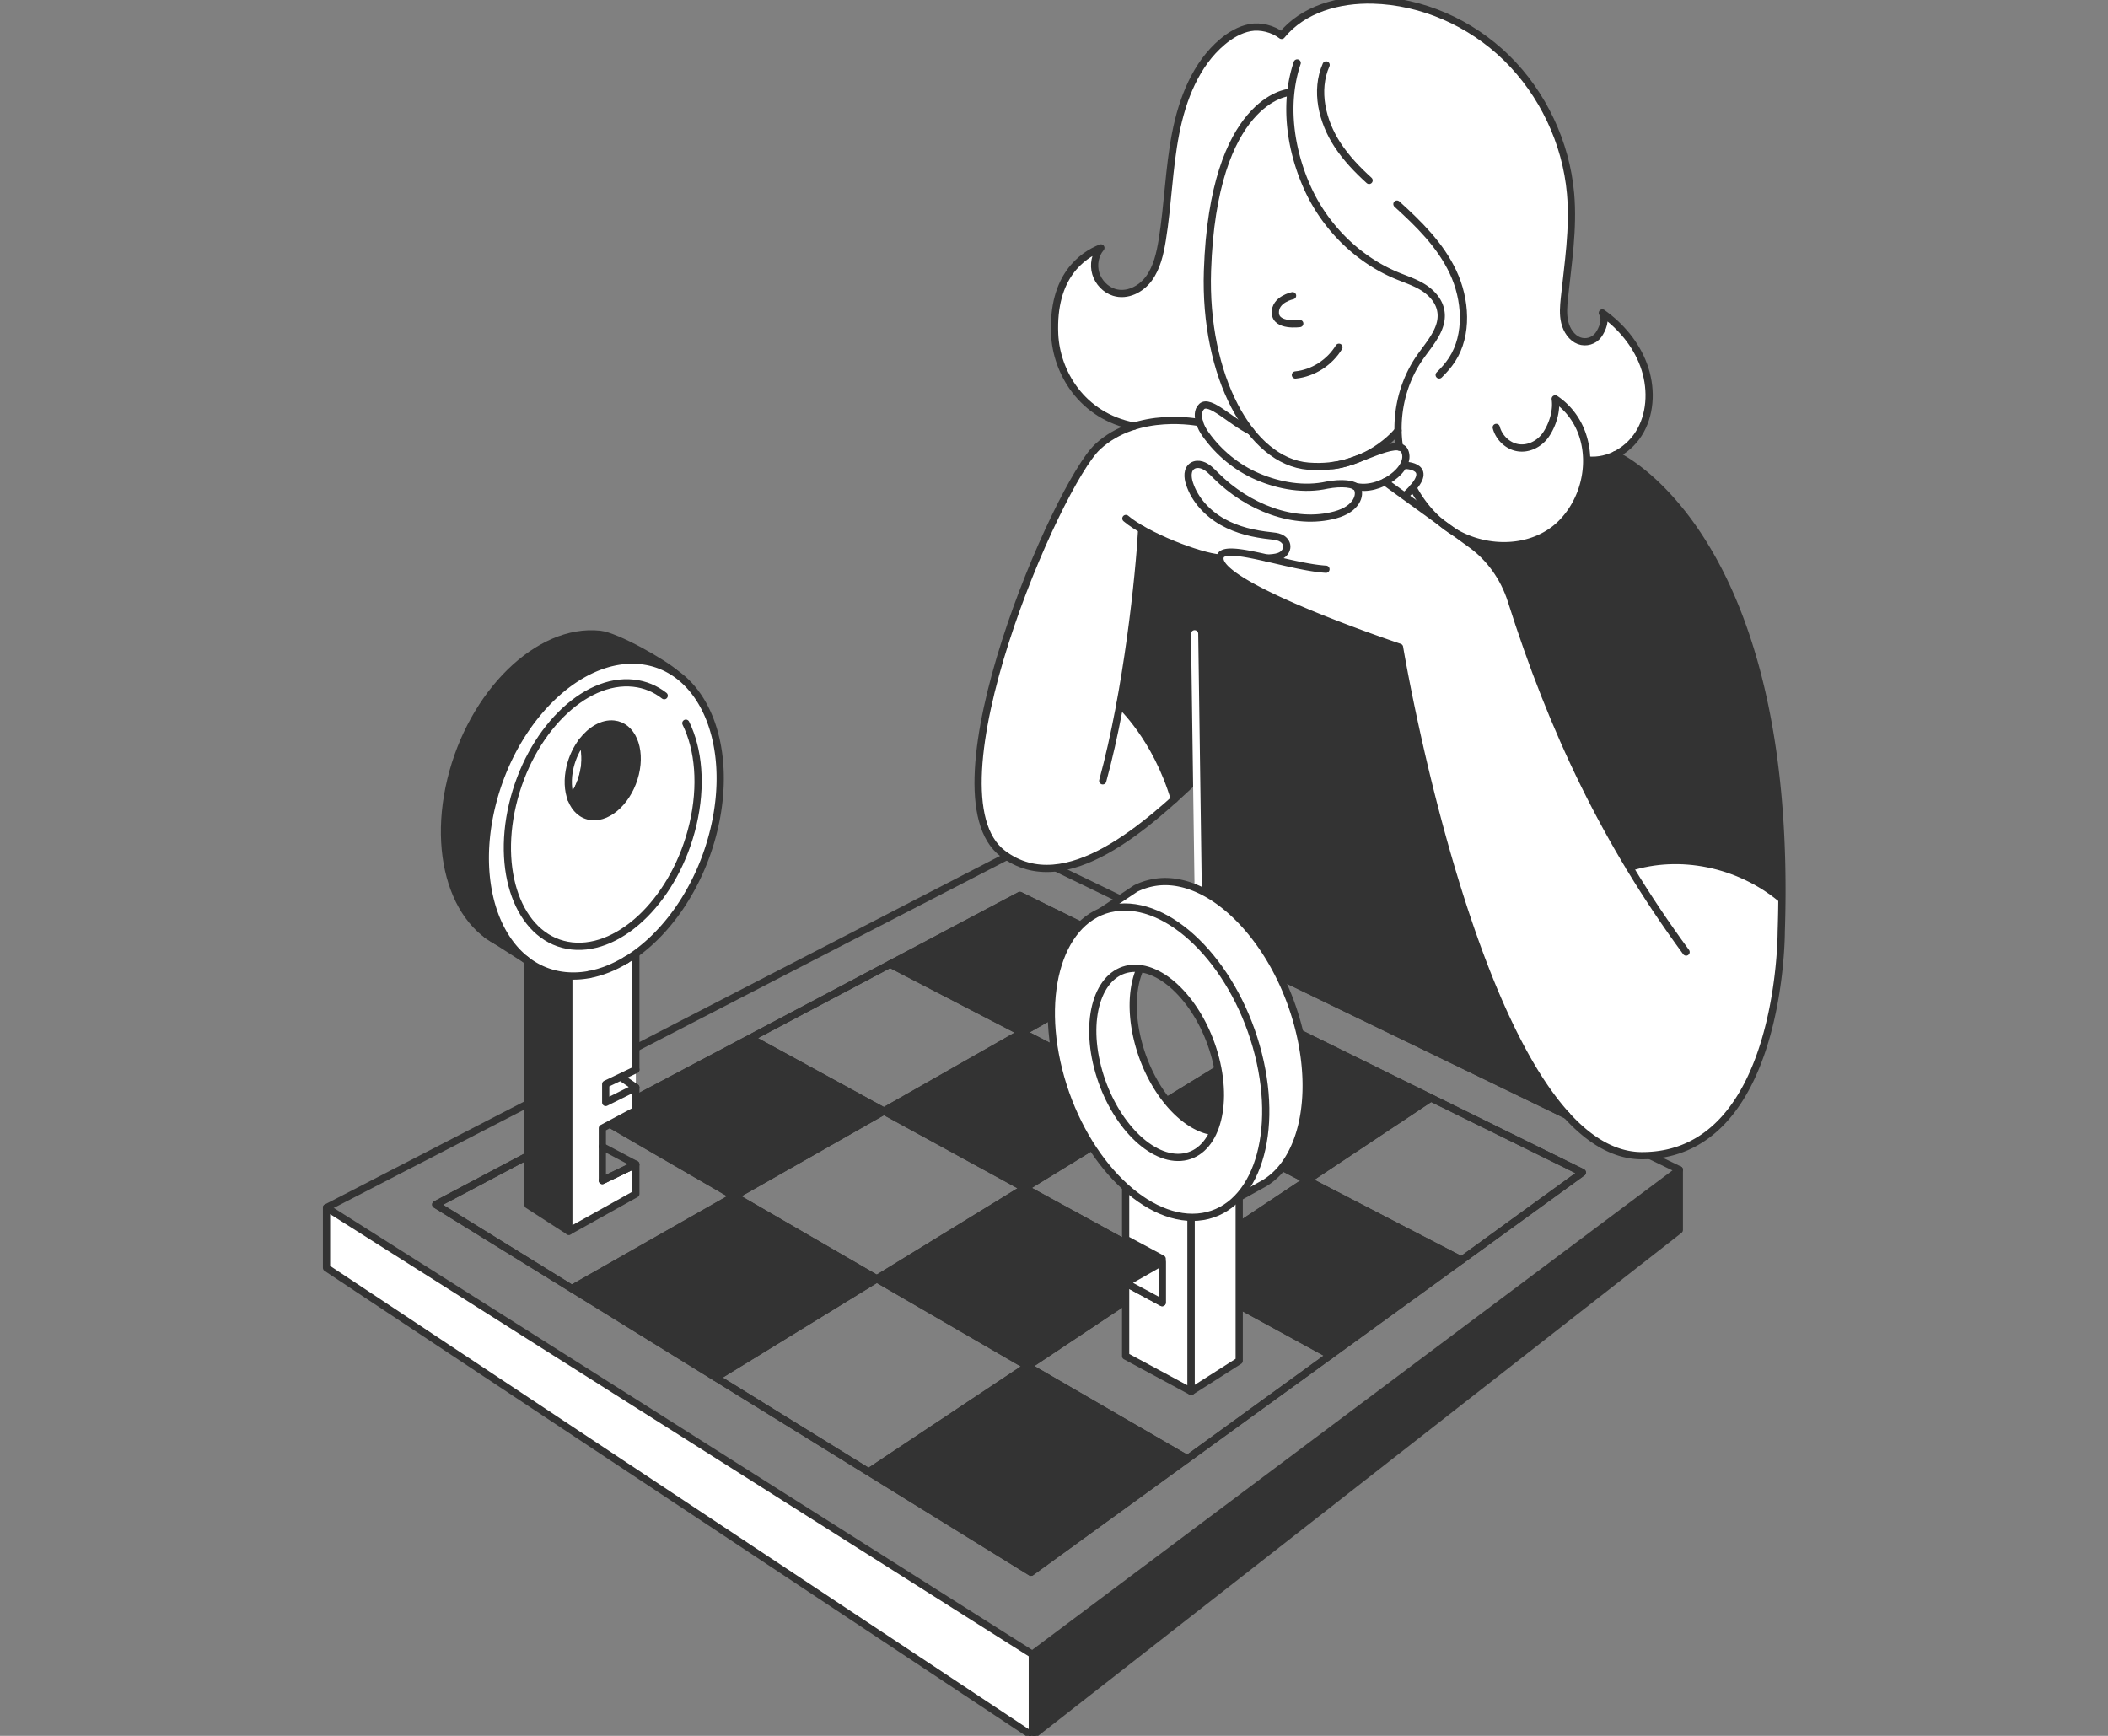 <svg xmlns="http://www.w3.org/2000/svg" width="510" height="420" fill="none"><rect width="100%" height="100%" fill="#808080" stroke="none"/><g clip-path="url(#a)"><path stroke="#333" stroke-linecap="round" stroke-linejoin="round" stroke-miterlimit="10" stroke-width="1.746" d="m255.623 210.078 34.695 16.798 88.71 42.954M406.288 283.029l-7.158-3.463"/><path fill="#333" stroke="#333" stroke-linecap="round" stroke-linejoin="round" stroke-miterlimit="10" stroke-width="1.746" d="M249.75 400.266V420l156.538-122.393v-14.578L249.75 400.266Z"/><path fill="#fff" stroke="#333" stroke-linecap="round" stroke-linejoin="round" stroke-miterlimit="10" stroke-width="1.746" d="M79 292.189v14.579L249.749 420v-19.734L78.999 292.189Z"/><path stroke="#333" stroke-linecap="round" stroke-linejoin="round" stroke-miterlimit="10" stroke-width="1.746" d="M79.002 292.189 243.6 207.222M105.423 291.447l144.01 88.974 133.396-96.73-136.078-67.037-141.328 74.793Z"/><path fill="#333" stroke="#333" stroke-linecap="round" stroke-linejoin="round" stroke-miterlimit="10" stroke-width="1.746" d="m210.155 356.155 39.276 24.266 37.832-27.442-38.654-22.407-38.454 25.583Z"/><path stroke="#333" stroke-linecap="round" stroke-linejoin="round" stroke-miterlimit="10" stroke-width="1.746" d="m173.192 333.316 36.962 22.838 38.454-25.583-36.475-21.154-38.941 23.899Z"/><path fill="#333" stroke="#333" stroke-linecap="round" stroke-linejoin="round" stroke-miterlimit="10" stroke-width="1.746" d="m138.347 311.787 34.847 21.529 38.941-23.899-34.488-19.989-39.3 22.359Z"/><path stroke="#333" stroke-linecap="round" stroke-linejoin="round" stroke-miterlimit="10" stroke-width="1.746" d="m105.421 291.447 32.924 20.34 39.3-22.359L145 270.5l-39.579 20.947ZM248.61 330.572l38.654 22.407 34.591-25.081-37.999-20.779-35.246 23.453Z"/><path fill="#333" stroke="#333" stroke-linecap="round" stroke-linejoin="round" stroke-miterlimit="10" stroke-width="1.746" d="m212.134 309.417 36.475 21.155 35.246-23.453-35.948-19.654-35.773 21.952Z"/><path stroke="#333" stroke-linecap="round" stroke-linejoin="round" stroke-miterlimit="10" stroke-width="1.746" d="m177.645 289.429 34.489 19.989 35.772-21.952-34.057-18.625-36.204 20.588Z"/><path fill="#333" stroke="#333" stroke-linecap="round" stroke-linejoin="round" stroke-miterlimit="10" stroke-width="1.746" d="m145 270.501 32.645 18.927 36.204-20.587-32.318-17.675L145 270.501ZM283.854 307.119l37.999 20.779 31.743-23.013-37.329-19.335-32.413 21.569Z"/><path stroke="#333" stroke-linecap="round" stroke-linejoin="round" stroke-miterlimit="10" stroke-width="1.746" d="m247.908 287.465 35.949 19.654 32.413-21.569-35.382-18.329-32.98 20.244Z"/><path fill="#333" stroke="#333" stroke-linecap="round" stroke-linejoin="round" stroke-miterlimit="10" stroke-width="1.746" d="m213.85 268.841 34.057 18.624 32.98-20.244-33.594-17.404-33.443 19.024Z"/><path stroke="#333" stroke-linecap="round" stroke-linejoin="round" stroke-miterlimit="10" stroke-width="1.746" d="m181.531 251.166 32.318 17.675 33.443-19.024-31.943-16.549-33.818 17.898ZM316.27 285.55l37.329 19.335 29.23-21.194-36.635-18.05-29.924 19.909Z"/><path fill="#333" stroke="#333" stroke-linecap="round" stroke-linejoin="round" stroke-miterlimit="10" stroke-width="1.746" d="m280.887 267.221 35.382 18.329 29.924-19.909-34.807-17.148-30.499 18.728Z"/><path stroke="#333" stroke-linecap="round" stroke-linejoin="round" stroke-miterlimit="10" stroke-width="1.746" d="m247.292 249.817 33.595 17.404 30.498-18.729-33.107-16.31-30.986 17.635Z"/><path fill="#333" stroke="#333" stroke-linecap="round" stroke-linejoin="round" stroke-miterlimit="10" stroke-width="1.746" d="m215.348 233.267 31.943 16.55 30.985-17.635-31.528-15.528-31.4 16.613Z"/><path fill="#fff" d="m335.06 116.588 13.389 9.704c-2.673-2.29-4.899-5.139-6.575-8.299 4.7-5.394-2.051-5.402-2.051-5.402l-.215-.12c-.83 1.58-2.522 3.088-4.548 4.117Z"/><path fill="#fff" d="M338.585 108.178c-1.995-.447-5.69 1.165-9.392 2.593a26.268 26.268 0 0 1-3.36 1.181c-.024.008-.04.016-.064.016-2.657.726-5.737 1.101-9.224.822-5.219-.415-10.007-3.487-13.933-8.459h-.008c-4.875-2.393-9.918-7.796-11.873-5.976-1.078.997-.886 2.633-.511 3.894.303.997.814 1.923 1.412 2.769 3.208 4.54 7.629 8.155 12.6 10.285 5.323 2.283 11.355 3.304 16.837 2.067 2.873-.526 5.546-.455 6.759.295 2.322.607 4.98.056 7.23-1.093 2.019-1.029 3.718-2.537 4.54-4.125.575-1.109.726-2.258.256-3.304-.24-.526-.687-.838-1.269-.965Z"/><path fill="#fff" d="M327.828 117.674c-1.213-.75-3.894-.822-6.758-.296-5.482 1.237-11.515.216-16.838-2.066-4.971-2.123-9.392-5.746-12.599-10.286-.599-.846-1.11-1.772-1.413-2.769 0 0-7.836-1.644-15.839.846-3.065.957-6.145 2.513-8.826 4.995-9.687 8.985-42.213 83.898-22.918 98.445 13.031 9.831 29.733-2.593 41.487-13.166-4.429-15.01-13.199-22.918-13.199-22.918 3.192-17.212 4.852-34.464 5.283-42.412 5.937 3.416 14.898 6.647 18.928 6.967.008-.104.016-.2.04-.296.494-1.995 5.521-1.037 11.434.311.224-.015.455-.023.687-.039.965-.072 1.955-.184 2.769-.687.814-.502 1.42-1.5 1.189-2.489-.184-.79-.838-1.405-1.564-1.716-.727-.311-1.517-.383-2.291-.463-3.997-.415-8.051-1.316-11.642-3.343-3.591-2.019-6.703-5.275-8.004-9.281-.494-1.516-.638-3.431.751-4.301.638-.407 1.452-.431 2.194-.199 1.404.431 2.418 1.556 3.447 2.585 7.637 7.629 18.944 12.185 28.855 9.496 5.306-1.444 6.168-4.86 5.362-6.36-.096-.215-.279-.407-.535-.558Z"/><path fill="#fff" d="M242.638 206.551c4.078 3.08 8.522 3.974 13.055 3.424-2.865-.368-5.65-1.445-8.283-3.424-19.295-14.547 13.23-89.46 22.918-98.445 2.681-2.49 5.761-4.046 8.825-4.995 2.522-.79 5.027-1.165 7.27-1.301-3.033-.192-7.509-.112-12.042 1.301-3.064.957-6.144 2.513-8.825 4.995-9.688 8.985-42.213 83.89-22.918 98.445ZM430.759 217.308c-10.278-8.419-24.41-11.267-36.499-7.405-12.169-20.141-21.234-41.239-28.631-64.588-1.771-5.601-5.282-10.509-10.014-13.828l-3.863-2.801-.047-.032a24.465 24.465 0 0 1-3.24-2.346l-.024-.016-13.39-9.704c-2.25 1.142-4.908 1.692-7.23 1.094.256.151.439.335.559.55.806 1.5-.056 4.924-5.362 6.36-9.911 2.689-21.218-1.867-28.855-9.496-1.037-1.029-2.043-2.154-3.447-2.585-.742-.232-1.556-.208-2.195.199-1.388.87-1.244 2.785-.75 4.301 1.301 4.014 4.421 7.27 8.004 9.281 3.591 2.019 7.637 2.92 11.642 3.343.774.08 1.564.152 2.291.463.726.311 1.388.926 1.564 1.716.231.989-.376 1.995-1.189 2.489-.814.503-1.812.615-2.769.687-.232.016-.463.032-.687.039-5.905-1.348-10.94-2.306-11.434-.311-.024.096-.04.192-.04.296-.463 6.91 43.457 21.569 43.457 21.569s13.972 84.097 40.425 113.231l.008.008c5.53 6.105 11.618 9.791 18.241 9.791 33.85-.016 33.667-54.206 33.667-54.206.088-2.769.143-5.474.159-8.107h-.351v.008ZM316.339 45.481c-3.248-7.205-4.876-15.337-4.054-23.037l-.487-.056s-18.273 1.508-19.654 43.114c-.534 16.032 3.695 30.26 10.47 38.83h-.008c3.926 4.971 8.714 8.035 13.932 8.458 3.487.279 6.568-.096 9.225-.822.024-.008.04-.016.064-.016 1.093-.335 2.226-.75 3.359-1.181 5.969-2.569 9.041-6.583 9.041-6.583v-.008c-.112-6.448 1.811-12.816 5.41-17.89 2.466-3.472 5.889-7.174 4.852-11.491-.551-2.298-2.33-4.142-4.301-5.347-1.979-1.213-4.181-1.907-6.304-2.793-9.336-3.878-17.26-11.658-21.545-21.178Z"/><path fill="#fff" d="M302.606 103.095c3.934 5.69 8.722 9.201 13.941 9.679 2.059.184 3.974.12 5.753-.151-4.78-.846-9.168-4.245-12.815-9.528h-.008c-6.775-9.815-11.004-26.11-10.469-44.47.83-28.504 7.7-40.57 13.086-45.66.016-1.221.088-2.442.192-3.655l-.487-.064s-18.273 1.724-19.654 49.378c-.543 18.362 3.679 34.656 10.461 44.471Z"/><path fill="#fff" d="M308.551 75.757c.104 1.42 1.676 2.09 3.439 2.385-.43-.558-.702-1.268-.726-2.186-.056-1.692.551-2.992 1.405-3.982-1.812.543-4.269 1.676-4.118 3.782Z"/><path fill="#333" d="M289.6 188.318h.047l.671 38.558 88.71 42.946c-26.445-29.134-40.425-113.231-40.425-113.231s-43.912-14.659-43.458-21.57c-4.037-.319-12.99-3.551-18.927-6.966-.431 7.94-2.091 25.192-5.283 42.412 0 0 8.77 7.908 13.199 22.918 1.97-1.788 3.806-3.511 5.466-5.067ZM394.269 209.903c12.089-3.862 26.221-1.014 36.499 7.405h.335c.615-88.894-39.651-107.015-40.281-107.287-2.075 1.03-4.397 1.516-6.735 1.277h-.207c.063 5.554-2.091 11.267-6.153 15.345-6.575 6.575-17.754 6.982-25.966 2.043l3.863 2.801c4.724 3.319 8.235 8.227 10.014 13.828 7.389 23.349 16.462 44.447 28.631 64.588Z"/><path fill="#fff" d="M390.822 110.021a14.293 14.293 0 0 0 6.121-5.913c2.537-4.652 2.617-10.597.726-15.752-1.891-5.154-5.602-9.52-10.015-12.64.998 1.533.064 3.943-.965 5.355-1.038 1.412-2.993 1.995-4.66 1.365-1.788-.679-3.001-2.538-3.464-4.453-.462-1.915-.287-3.902-.087-5.841.877-8.41 2.242-16.83 1.492-25.328-1.077-12.265-6.727-24.226-15.489-32.804C355.728 5.432 343.942.333 332.172.013c-8.235-.215-16.893 2.155-22.112 8.563-2.091-1.62-5.155-2.37-7.645-1.892-2.489.48-4.74 1.812-6.679 3.448-6.367 5.346-9.687 13.764-11.323 22.215-1.636 8.45-1.843 17.204-3.224 25.718-.542 3.304-1.3 6.68-3.231 9.313-1.924 2.633-5.299 4.34-8.435 3.351-2.059-.646-3.782-2.442-4.421-4.58-.638-2.139-.151-4.556 1.237-6.176-4.556 1.827-11.802 6.902-11.179 20.89.399 9.081 6.479 19.806 19.231 22.232 8.003-2.49 15.839-.846 15.839-.846-.383-1.269-.566-2.897.511-3.894 1.955-1.82 7.006 3.583 11.874 5.977-6.775-8.57-11.004-22.798-10.47-38.83 1.389-41.605 19.654-43.114 19.654-43.114l.487.056c-.814 7.709.806 15.832 4.054 23.038 4.293 9.511 12.217 17.3 21.561 21.178 2.115.885 4.325 1.58 6.304 2.793 1.971 1.212 3.75 3.048 4.301 5.346 1.037 4.317-2.394 8.011-4.852 11.49-3.599 5.076-5.522 11.444-5.41 17.891v.008a28.15 28.15 0 0 0 .351 3.998c.591.128 1.03.439 1.269.981.471 1.046.319 2.195-.255 3.304l.215.12s6.751.016 2.051 5.402c1.676 3.16 3.902 6.009 6.575 8.299l.024.016 3.24 2.346.048.032c8.203 4.947 19.39 4.54 25.966-2.043 4.069-4.07 6.216-9.783 6.152-15.345h.207c2.338.239 4.66-.247 6.735-1.277Z"/><path fill="#fff" d="M295.793 100.214c-.527-.247-1.054-.502-1.62-.63-.567-.128-1.181-.12-1.708.136-.87.431-1.308 1.468-1.293 2.442.016.973.391 1.899.759 2.8-.567-.758-1.325-1.827-1.676-2.705-.351-.877-.455-1.899-.064-2.769.391-.862 1.349-1.5 2.274-1.324.694.127 1.237.646 1.732 1.149M292.754 114.482c-.51-.646-1.492-.814-2.258-.503-.766.311-1.316 1.03-1.58 1.812-.263.782-.255 1.635-.143 2.457-.376-.678-1.086-1.436-1.205-2.202-.12-.766-.008-1.596.431-2.242a2.493 2.493 0 0 1 2.026-1.07c.798 0 2.283 1.094 2.729 1.748ZM255.634 83.282c1.293 7.493 6.248 14.267 13.007 17.762.247.128.502.256.774.375-5.538-4.444-9.512-11.618-10.637-19.454-.95-6.56.263-13.262 3.048-18.976-4.923 5.522-7.445 13.007-6.192 20.293Z"/><path stroke="#333" stroke-linecap="round" stroke-linejoin="round" stroke-miterlimit="10" stroke-width="1.746" d="M361.995 103.414c.614 2.346 2.569 4.301 4.843 4.828 2.745.654 5.634-.782 7.206-3.12 1.58-2.339 2.649-5.706 2.218-8.61 10.063 6.774 9.735 21.832 1.461 30.123-6.576 6.575-17.755 6.982-25.966 2.043l-.048-.032a24.531 24.531 0 0 1-3.24-2.346c-2.689-2.291-4.923-5.147-6.599-8.315M313.836 15.23c-3.248 9.632-1.788 20.748 2.497 30.26 4.293 9.511 12.217 17.3 21.561 21.178 2.115.885 4.325 1.58 6.304 2.792 1.971 1.213 3.751 3.049 4.301 5.347 1.038 4.317-2.394 8.011-4.851 11.49-3.599 5.076-5.522 11.443-5.411 17.891.024 1.341.136 2.673.352 3.998"/><path stroke="#333" stroke-linecap="round" stroke-linejoin="round" stroke-miterlimit="10" stroke-width="1.746" d="M311.792 22.388s-18.274 1.508-19.662 43.114c-.846 25.328 10.19 46.147 24.41 47.288 14.22 1.141 21.689-8.618 21.689-8.618"/><path stroke="#333" stroke-linecap="round" stroke-linejoin="round" stroke-miterlimit="10" stroke-width="1.746" d="M384.09 111.298c5.211.543 10.326-2.546 12.856-7.19 2.537-4.652 2.617-10.597.726-15.752-1.892-5.154-5.602-9.52-10.015-12.64.998 1.533.064 3.943-.965 5.355-1.038 1.412-2.993 1.995-4.661 1.365-1.787-.679-3-2.538-3.463-4.453-.463-1.915-.287-3.902-.087-5.841.877-8.41 2.242-16.83 1.492-25.328-1.078-12.265-6.727-24.226-15.489-32.804C355.73 5.432 343.944.333 332.174.013c-8.235-.215-16.893 2.155-22.111 8.563-2.091-1.62-5.155-2.37-7.645-1.892-2.489.48-4.74 1.812-6.679 3.448-6.368 5.346-9.687 13.764-11.323 22.215-1.636 8.45-1.843 17.204-3.224 25.718-.542 3.304-1.3 6.68-3.231 9.313-1.924 2.633-5.299 4.34-8.435 3.351-2.059-.646-3.782-2.442-4.421-4.58-.638-2.139-.151-4.556 1.237-6.176-4.556 1.827-11.802 6.902-11.179 20.89.399 9.081 6.479 19.806 19.231 22.232M335.061 116.589l20.556 14.898c4.732 3.319 8.235 8.219 10.015 13.828 9.934 31.361 22.893 58.667 42.292 85.04"/><path stroke="#333" stroke-linecap="round" stroke-linejoin="round" stroke-miterlimit="10" stroke-width="1.746" d="M320.795 137.727c-3.998-.24-9.376-1.596-14.172-2.689-5.905-1.349-10.932-2.315-11.435-.312a1.76 1.76 0 0 0-.04.296c-.463 6.918 43.449 21.577 43.449 21.577s20.452 123.038 58.675 123.03c33.858-.008 33.674-54.206 33.674-54.206 3.224-96.634-40.13-115.402-40.13-115.402"/><path stroke="#333" stroke-linecap="round" stroke-linejoin="round" stroke-miterlimit="10" stroke-width="1.746" d="M430.762 217.308c-10.278-8.419-24.41-11.268-36.499-7.405M302.616 104.34c-4.876-2.394-9.927-7.797-11.882-5.985-1.077.997-.893 2.633-.502 3.894.303.997.806 1.923 1.404 2.769 3.208 4.54 7.637 8.155 12.608 10.286 5.314 2.274 11.347 3.295 16.837 2.066 3.463-.63 6.647-.398 7.317.846.806 1.508-.055 4.924-5.362 6.36-9.919 2.689-21.218-1.867-28.854-9.496-1.03-1.029-2.043-2.154-3.448-2.585-.742-.224-1.556-.2-2.202.199-1.389.87-1.245 2.785-.75 4.301 1.301 4.014 4.421 7.27 8.003 9.289 3.591 2.019 7.637 2.92 11.643 3.343.774.08 1.564.152 2.29.463.726.311 1.388.926 1.564 1.716.231.989-.375 1.995-1.197 2.497-.814.495-1.811.607-2.769.679l-.686.048M276.221 128.055c-.591 10.852-3.471 39.108-9.432 60.869"/><path stroke="#333" stroke-linecap="round" stroke-linejoin="round" stroke-miterlimit="10" stroke-width="1.746" d="M295.148 135.021c-5.067-.407-17.89-5.394-22.758-9.575M327.832 117.674c5.889 1.524 13.908-4.317 12.025-8.523-1.628-3.623-11.754 3.208-17.539 3.503"/><path stroke="#333" stroke-linecap="round" stroke-linejoin="round" stroke-miterlimit="10" stroke-width="1.746" d="M339.819 112.583s8.108.016.367 7.102M290.223 102.257s-14.977-3.152-24.665 5.841c-9.687 8.993-42.212 83.898-22.917 98.445 15.225 11.483 35.445-7.397 46.952-18.225"/><path stroke="#333" stroke-linecap="round" stroke-linejoin="round" stroke-miterlimit="10" stroke-width="1.746" d="M288.836 142.275c.423 24.274 1.093 62.273 1.524 86.54M312.718 71.543s-4.333.894-4.165 4.213c.167 3.328 5.905 2.522 5.905 2.522M323.937 84.015c-2.282 3.735-6.248 6.264-10.533 6.711M270.937 170.467s8.77 7.908 13.198 22.91M290.318 226.876l88.711 42.954M337.965 49.376c5.227 4.756 10.461 9.83 13.573 16.446 3.12 6.615 3.703 15.177-.255 21.226-.878 1.34-1.947 2.538-3.096 3.67M320.833 15.71c-2.737 6.216-.965 13.66 2.761 19.342 2.115 3.224 4.772 6 7.637 8.602"/><path stroke="#fff" stroke-linecap="round" stroke-linejoin="round" stroke-miterlimit="10" stroke-width="1.746" d="M289.019 153.343c.36 23.7.719 54.645 1.086 75.48"/><path fill="#333" d="M127.74 229.757v61.786l9.879 6.376 6.336-15.417v-58.156"/><path stroke="#333" stroke-linecap="round" stroke-linejoin="round" stroke-miterlimit="10" stroke-width="1.746" d="M127.74 229.757v61.786l9.879 6.376 6.336-15.417v-58.156"/><path fill="#333" stroke="#333" stroke-linecap="round" stroke-linejoin="round" stroke-miterlimit="10" stroke-width="1.746" d="M109.075 188.709c5.075-21.051 21.226-36.826 36.068-35.246 3.998.422 15.377 6.878 18.258 9.463 7.796 7.007 3.136 16.127-.575 31.512-5.075 21.051-21.226 36.826-36.068 35.246-14.842-1.58-22.758-19.933-17.683-40.975Z"/><path fill="#333" stroke="#333" stroke-linecap="round" stroke-linejoin="round" stroke-miterlimit="10" stroke-width="1.746" d="M131.979 187.315c-4.055-1.472-5.571-7.546-3.386-13.565 2.186-6.019 7.245-9.705 11.301-8.232 4.055 1.472 5.571 7.545 3.386 13.565-2.186 6.019-7.245 9.705-11.301 8.232Z"/><path fill="#fff" d="M153.836 263.119v5.53l-8.107 4.317v12.672l8.107-3.91v7.142l-16.215 9.041v-61.787l16.215-5.41v28.104"/><path stroke="#333" stroke-linecap="round" stroke-linejoin="round" stroke-miterlimit="10" stroke-width="1.746" d="M153.836 263.119v5.53l-8.107 4.317v12.672l8.107-3.91v7.142l-16.215 9.041v-61.787l16.215-5.41v28.104"/><path fill="#fff" d="M142.569 235.797a20.567 20.567 0 0 1-5.929.255c-14.842-1.58-22.758-19.925-17.683-40.967 5.075-21.043 21.226-36.826 36.068-35.247 14.842 1.58 22.758 19.926 17.683 40.968-3.375 14.012-11.658 25.687-21.202 31.464"/><path stroke="#333" stroke-linecap="round" stroke-linejoin="round" stroke-miterlimit="10" stroke-width="1.746" d="M142.569 235.797a20.567 20.567 0 0 1-5.929.255c-14.842-1.58-22.758-19.925-17.683-40.967 5.075-21.043 21.226-36.826 36.068-35.247 14.842 1.58 22.758 19.926 17.683 40.968-3.375 14.012-11.658 25.687-21.202 31.464"/><path fill="#fff" d="M151.504 232.262c-2.896 1.755-5.913 2.968-8.937 3.535l8.937-3.535Z"/><path stroke="#333" stroke-linecap="round" stroke-linejoin="round" stroke-miterlimit="10" stroke-width="1.746" d="M151.504 232.262c-2.896 1.755-5.913 2.968-8.937 3.535M165.931 174.976c3.104 6.312 3.926 15.081 1.716 24.498-4.126 17.555-17.237 30.721-29.286 29.405-12.049-1.317-18.481-16.622-14.363-34.177 4.117-17.556 17.236-30.722 29.285-29.405 2.793.303 5.283 1.364 7.413 3.024"/><path fill="#333" stroke="#333" stroke-linecap="round" stroke-linejoin="round" stroke-miterlimit="10" stroke-width="1.746" d="M138.211 193.393c.91 2.346 2.633 3.934 4.915 4.181 4.357.463 9.105-4.173 10.589-10.358 1.493-6.176-.837-11.562-5.194-12.025-2.705-.287-5.554 1.389-7.693 4.173.838 2.139.998 4.908.28 7.852-.559 2.346-1.588 4.469-2.897 6.177Z"/><path stroke="#333" stroke-linecap="round" stroke-linejoin="round" stroke-miterlimit="10" stroke-width="1.746" d="M138.211 193.393c1.308-1.708 2.338-3.83 2.904-6.176.718-2.945.559-5.714-.279-7.852-1.309 1.707-2.338 3.83-2.905 6.176-.702 2.944-.55 5.713.28 7.852Z"/><path fill="#fff" stroke="#333" stroke-linecap="round" stroke-linejoin="round" stroke-miterlimit="10" stroke-width="1.746" d="M272.334 286.109v13.709l8.841 4.764v10.605l-8.841-4.764v17.699l15.847 8.538v-44.12l-15.847-6.431ZM266.365 220.572l8.394-5.594a16.416 16.416 0 0 1 5.833-1.628c13.334-1.077 28.392 14.826 33.619 35.533 4.285 16.973.646 31.887-8.155 37.313v.008l-.288.16c-.239.136-.471.271-.718.399l-5.793 3.216.327-1.66c-.016 0-.024 0-.04.008-13.342 1.077-32.214-14.3-37.441-34.999-2.306-9.113-1.58-17.731 1.086-24.625l3.176-8.131Zm37.52 45.763-3.623-4.157c.232-3.264-.981-4.852-1.971-8.706-3.239-12.624-6.655-25.902-14.547-25.336-7.884.567-11.658 11.268-8.418 23.884 3.136 12.224 11.698 21.784 19.398 21.856.248 0 .495-.008.742-.024 3.974-.279 6.903-3.136 8.419-7.517Z"/><path fill="#fff" stroke="#333" stroke-linecap="round" stroke-linejoin="round" stroke-miterlimit="10" stroke-width="1.746" d="M299.809 287.808v41.447l-11.627 7.405v-51.214l11.627 2.362Z"/><path fill="#fff" d="M285.682 280.021c-7.892.566-16.909-9.209-20.141-21.833-3.24-12.624.534-23.317 8.418-23.883 7.892-.567 16.909 9.209 20.141 21.832 3.232 12.624-.527 23.317-8.418 23.884Zm-14.867-60.51c-13.334 1.077-19.901 18.736-14.666 39.443 5.234 20.707 20.284 36.611 33.618 35.534 13.334-1.078 19.901-18.737 14.667-39.444-5.235-20.707-20.293-36.611-33.619-35.533Z"/><path stroke="#333" stroke-linecap="round" stroke-linejoin="round" stroke-miterlimit="10" stroke-width="1.746" d="M270.817 219.51c13.335-1.077 28.392 14.827 33.619 35.534s-1.341 38.366-14.667 39.443c-13.342 1.078-28.391-14.826-33.618-35.533-5.227-20.707 1.332-38.366 14.666-39.444Z"/><path stroke="#333" stroke-linecap="round" stroke-linejoin="round" stroke-miterlimit="10" stroke-width="1.746" d="M265.541 258.188c3.24 12.624 12.257 22.399 20.141 21.832 7.892-.566 11.658-11.267 8.418-23.883-3.239-12.616-12.256-22.399-20.14-21.832-7.884.566-11.659 11.267-8.419 23.883Z"/><path fill="#fff" stroke="#333" stroke-linecap="round" stroke-linejoin="round" stroke-miterlimit="10" stroke-width="1.746" d="m272.333 310.423 8.842-5.051v9.815l-8.842-4.764Z"/><path stroke="#333" stroke-linecap="round" stroke-linejoin="round" stroke-miterlimit="10" stroke-width="1.746" d="m127.295 232.262-9.592-6.16M145.729 285.638l8.107-3.91-8.107-4.293M153.836 263.119l-7.293 3.631v-4.445l7.293-3.487M150.125 260.59l3.711 2.529"/></g><defs><clipPath id="a"><path fill="#fff" d="M0 0h510v420H0z"/></clipPath></defs></svg>
